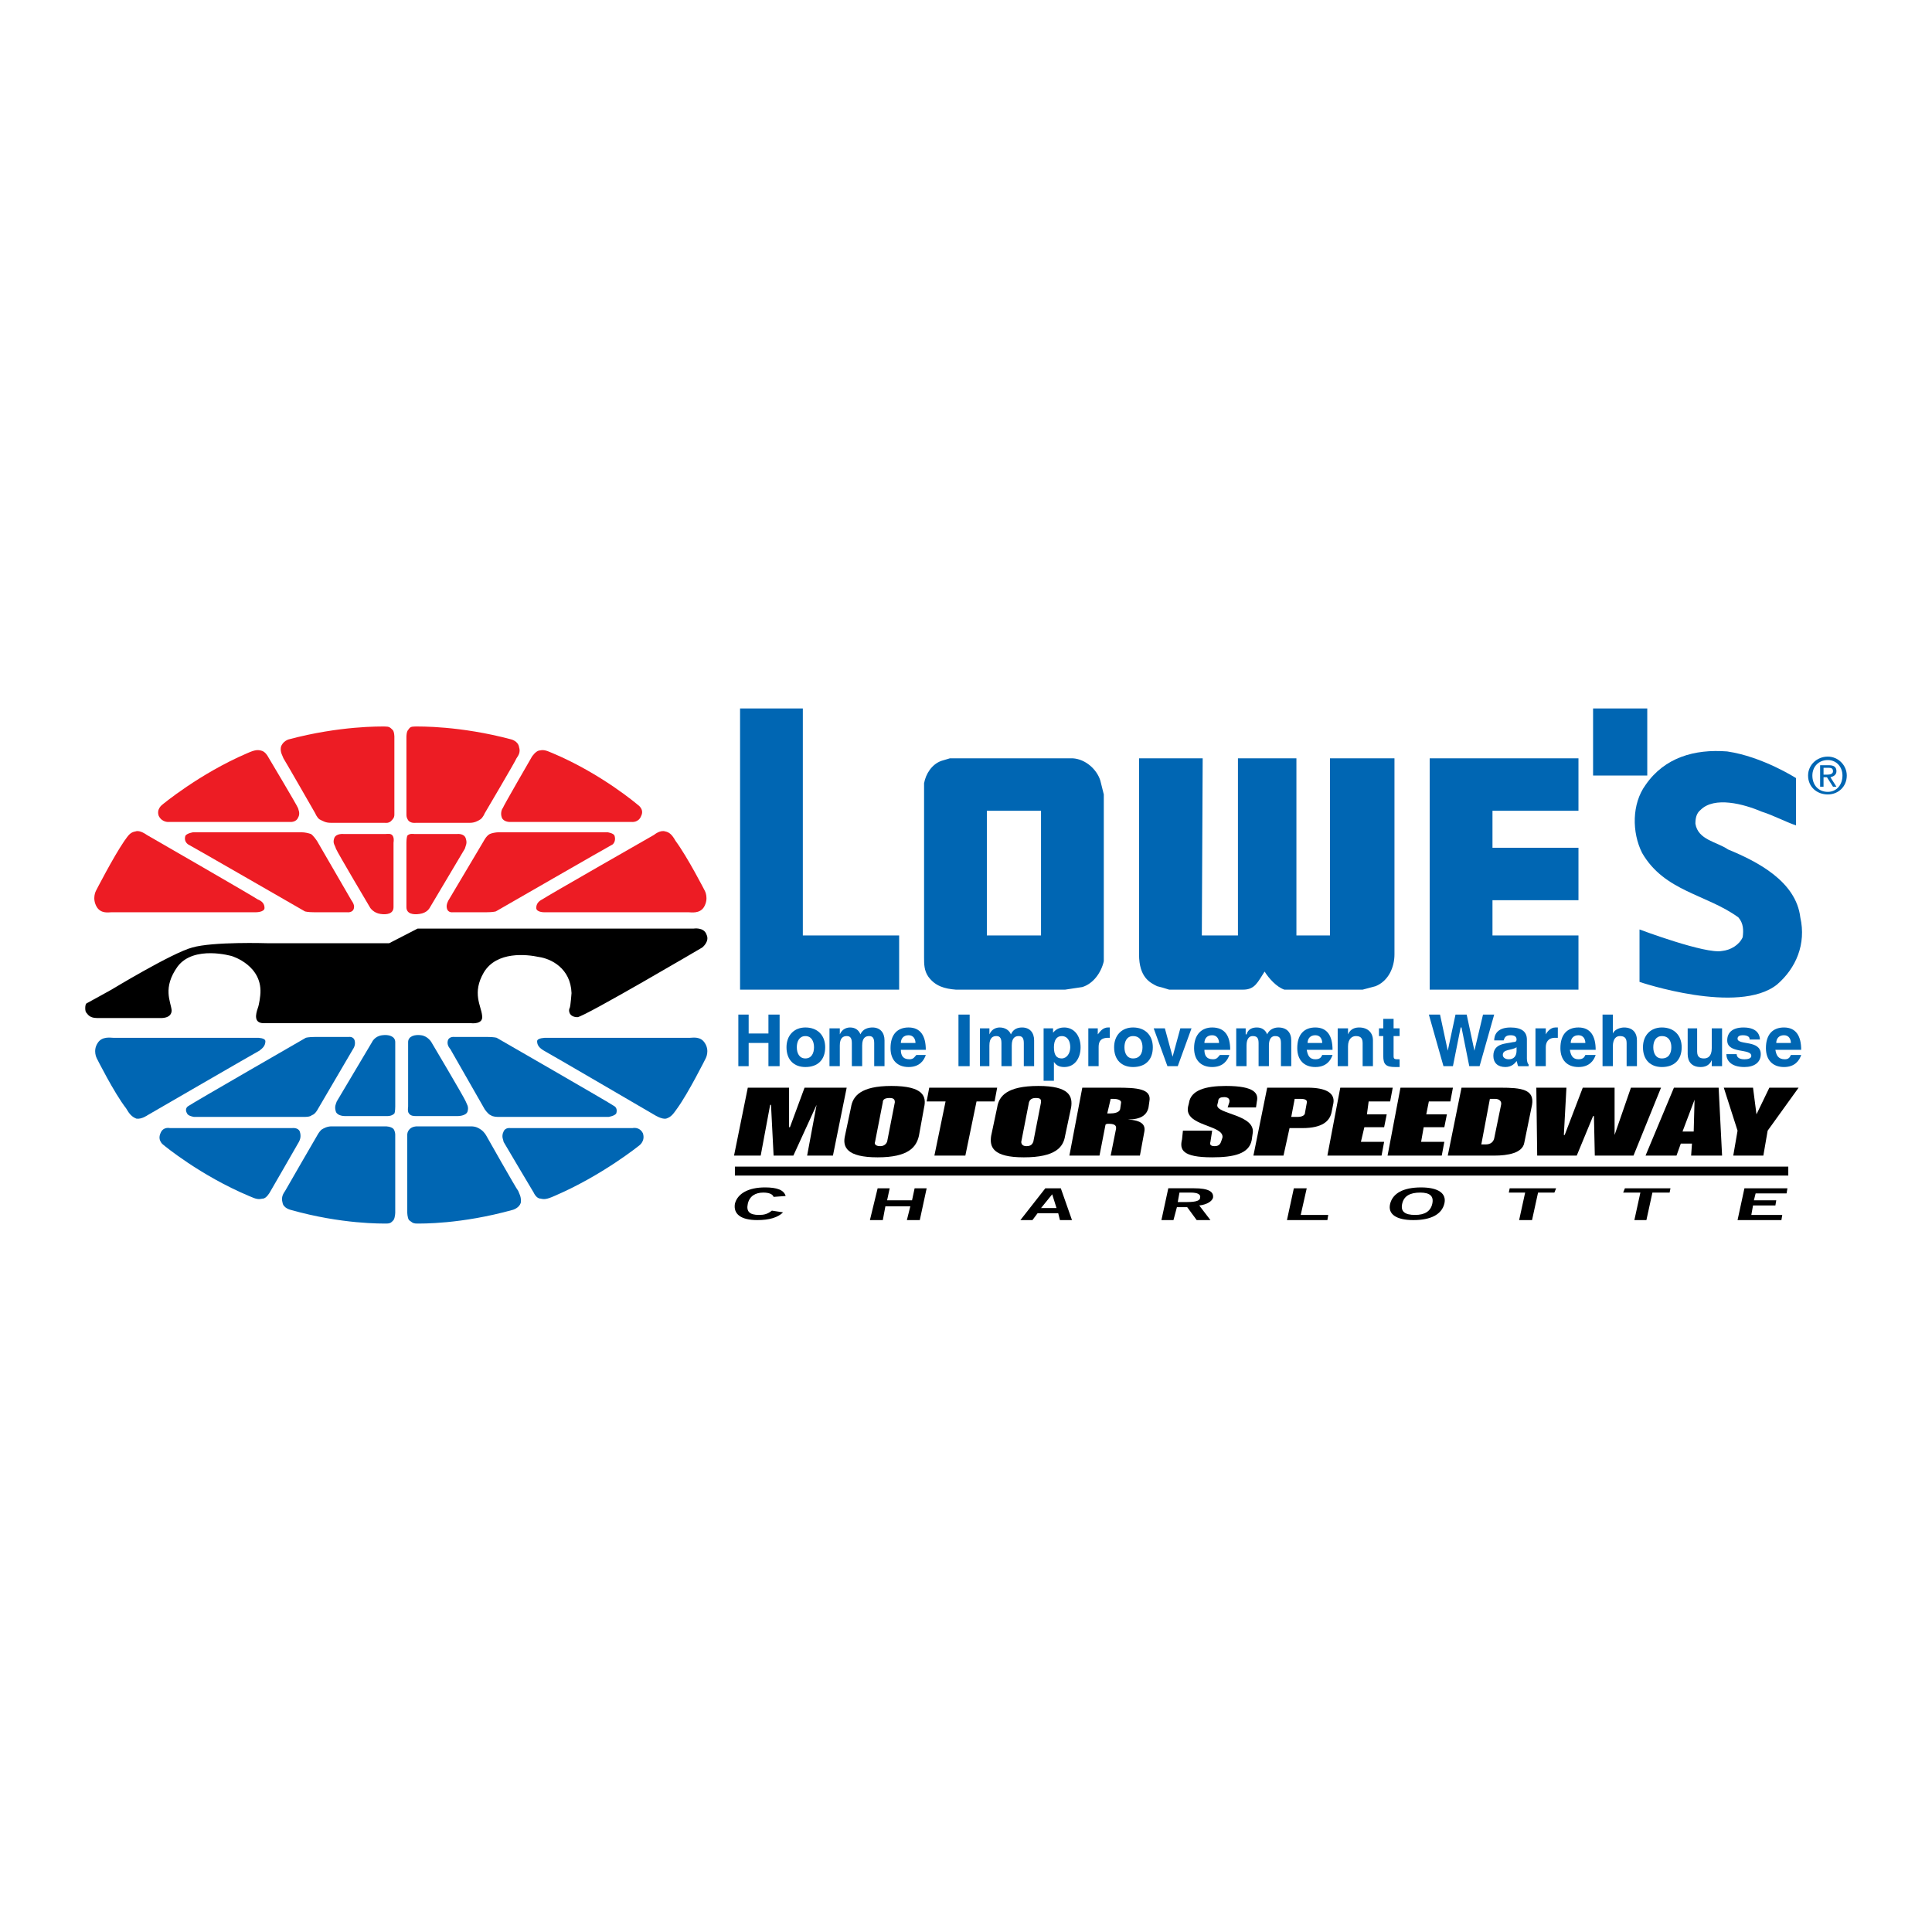 <?xml version="1.0" encoding="utf-8"?>
<!-- Generator: Adobe Illustrator 13.0.0, SVG Export Plug-In . SVG Version: 6.00 Build 14948)  -->
<!DOCTYPE svg PUBLIC "-//W3C//DTD SVG 1.0//EN" "http://www.w3.org/TR/2001/REC-SVG-20010904/DTD/svg10.dtd">
<svg version="1.0" id="Layer_1" xmlns="http://www.w3.org/2000/svg" xmlns:xlink="http://www.w3.org/1999/xlink" x="0px" y="0px"
	 width="192.756px" height="192.756px" viewBox="0 0 192.756 192.756" enable-background="new 0 0 192.756 192.756"
	 xml:space="preserve">
<g>
	<polygon fill-rule="evenodd" clip-rule="evenodd" fill="#FFFFFF" points="0,0 192.756,0 192.756,192.756 0,192.756 0,0 	"/>
	<polygon fill-rule="evenodd" clip-rule="evenodd" fill="#0066B3" points="73.664,101.225 74.694,101.225 74.694,103.112 
		76.667,103.112 76.667,101.225 77.782,101.225 77.782,106.373 76.667,106.373 76.667,104.056 74.694,104.056 74.694,106.373 
		73.664,106.373 73.664,101.225 	"/>
	<path fill-rule="evenodd" clip-rule="evenodd" fill="#0066B3" d="M78.469,104.485c0-1.201,0.772-1.974,1.887-1.974
		c1.201,0,1.973,0.772,1.973,1.974c0,1.286-0.772,1.973-1.973,1.973C79.241,106.458,78.469,105.771,78.469,104.485L78.469,104.485z
		 M80.356,105.601c0.601,0,0.858-0.515,0.858-1.115s-0.257-1.115-0.858-1.115s-0.858,0.515-0.858,1.115
		S79.755,105.601,80.356,105.601L80.356,105.601z"/>
	<path fill-rule="evenodd" clip-rule="evenodd" fill="#0066B3" d="M82.758,102.598h1.03v0.601c0.257-0.601,0.772-0.687,1.029-0.687
		c0.515,0,0.858,0.258,1.029,0.687c0.257-0.601,0.858-0.687,1.201-0.687c0.772,0,1.201,0.515,1.201,1.287v2.574H87.22v-2.317
		c0-0.601-0.258-0.686-0.515-0.686c-0.343,0-0.686,0.171-0.686,0.943v2.06h-1.03v-2.317c0-0.601-0.257-0.686-0.515-0.686
		c-0.343,0-0.686,0.171-0.686,0.943v2.06h-1.03V102.598L82.758,102.598z"/>
	<path fill-rule="evenodd" clip-rule="evenodd" fill="#0066B3" d="M92.367,105.257c-0.172,0.515-0.601,1.201-1.716,1.201
		s-1.802-0.687-1.802-1.887c0-1.373,0.687-2.06,1.802-2.06c1.201,0,1.716,0.858,1.716,2.23h-2.488c0,0.515,0.172,0.943,0.858,0.943
		c0.429,0,0.515-0.257,0.687-0.429H92.367L92.367,105.257z M91.338,104.056c0-0.343-0.172-0.771-0.687-0.771
		c-0.515,0-0.772,0.343-0.772,0.771H91.338L91.338,104.056z"/>
	<polygon fill-rule="evenodd" clip-rule="evenodd" fill="#0066B3" points="95.627,101.225 96.743,101.225 96.743,106.373 
		95.627,106.373 95.627,101.225 	"/>
	<path fill-rule="evenodd" clip-rule="evenodd" fill="#0066B3" d="M97.772,102.598h0.943v0.601c0.257-0.601,0.772-0.687,1.029-0.687
		c0.515,0,0.944,0.258,1.115,0.687c0.258-0.601,0.772-0.687,1.116-0.687c0.771,0,1.2,0.515,1.2,1.287v2.574h-1.029v-2.317
		c0-0.601-0.257-0.686-0.515-0.686c-0.344,0-0.687,0.171-0.687,0.943v2.06h-1.029v-2.317c0-0.601-0.258-0.686-0.515-0.686
		c-0.344,0-0.687,0.171-0.687,0.943v2.06h-0.943V102.598L97.772,102.598z"/>
	<path fill-rule="evenodd" clip-rule="evenodd" fill="#0066B3" d="M104.121,102.598h0.943v0.429
		c0.172-0.171,0.429-0.515,1.115-0.515c0.943,0,1.631,0.772,1.631,1.974c0,1.115-0.602,1.973-1.631,1.973
		c-0.601,0-0.857-0.257-1.029-0.515l0,0v1.888h-1.029V102.598L104.121,102.598z M105.923,105.601c0.515,0,0.857-0.515,0.857-1.115
		s-0.257-1.115-0.857-1.115c-0.515,0-0.772,0.429-0.772,1.115C105.15,105.257,105.408,105.601,105.923,105.601L105.923,105.601z"/>
	<path fill-rule="evenodd" clip-rule="evenodd" fill="#0066B3" d="M108.582,102.598h0.943v0.601c0.172-0.172,0.43-0.687,1.03-0.687
		c0.085,0,0.171,0,0.171,0v1.029c0,0-0.086,0-0.171,0c-0.858,0-0.944,0.515-0.944,0.944v1.888h-1.029V102.598L108.582,102.598z"/>
	<path fill-rule="evenodd" clip-rule="evenodd" fill="#0066B3" d="M111.156,104.485c0-1.201,0.771-1.974,1.887-1.974
		c1.201,0,1.974,0.772,1.974,1.974c0,1.286-0.772,1.973-1.974,1.973C111.928,106.458,111.156,105.771,111.156,104.485
		L111.156,104.485z M113.043,105.601c0.687,0,0.944-0.515,0.944-1.115s-0.258-1.115-0.944-1.115c-0.601,0-0.857,0.515-0.857,1.115
		S112.442,105.601,113.043,105.601L113.043,105.601z"/>
	<polygon fill-rule="evenodd" clip-rule="evenodd" fill="#0066B3" points="115.103,102.598 116.218,102.598 116.99,105.429 
		117.762,102.598 118.877,102.598 117.505,106.373 116.475,106.373 115.103,102.598 	"/>
	<path fill-rule="evenodd" clip-rule="evenodd" fill="#0066B3" d="M122.652,105.257c-0.172,0.515-0.601,1.201-1.716,1.201
		s-1.802-0.687-1.802-1.887c0-1.373,0.772-2.06,1.802-2.06c1.286,0,1.802,0.858,1.802,2.23h-2.574c0,0.515,0.172,0.943,0.858,0.943
		c0.429,0,0.515-0.257,0.687-0.429H122.652L122.652,105.257z M121.623,104.056c0-0.343-0.172-0.771-0.687-0.771
		s-0.772,0.343-0.772,0.771H121.623L121.623,104.056z"/>
	<path fill-rule="evenodd" clip-rule="evenodd" fill="#0066B3" d="M123.339,102.598h0.943v0.601h0.086
		c0.171-0.601,0.687-0.687,1.029-0.687c0.515,0,0.858,0.258,1.029,0.687c0.258-0.601,0.858-0.687,1.115-0.687
		c0.858,0,1.287,0.515,1.287,1.287v2.574H127.8v-2.317c0-0.601-0.258-0.686-0.601-0.686c-0.257,0-0.601,0.171-0.601,0.943v2.06
		h-1.029v-2.317c0-0.601-0.258-0.686-0.601-0.686c-0.258,0-0.601,0.171-0.601,0.943v2.06h-1.029V102.598L123.339,102.598z"/>
	<path fill-rule="evenodd" clip-rule="evenodd" fill="#0066B3" d="M132.947,105.257c-0.171,0.515-0.601,1.201-1.716,1.201
		s-1.802-0.687-1.802-1.887c0-1.373,0.687-2.06,1.802-2.06c1.201,0,1.716,0.858,1.716,2.23h-2.574
		c0.086,0.515,0.258,0.943,0.858,0.943c0.515,0,0.601-0.257,0.687-0.429H132.947L132.947,105.257z M131.918,104.056
		c0-0.343-0.172-0.771-0.687-0.771s-0.772,0.343-0.772,0.771H131.918L131.918,104.056z"/>
	<path fill-rule="evenodd" clip-rule="evenodd" fill="#0066B3" d="M133.462,102.598h1.03v0.601c0.257-0.601,0.771-0.687,1.115-0.687
		c0.857,0,1.372,0.515,1.372,1.287v2.574h-1.029v-2.317c0-0.601-0.343-0.686-0.687-0.686c-0.343,0-0.771,0.257-0.771,1.029v1.974
		h-1.03V102.598L133.462,102.598z"/>
	<path fill-rule="evenodd" clip-rule="evenodd" fill="#0066B3" d="M139.64,106.458c-0.086,0-0.344,0-0.43,0
		c-0.943,0-1.201-0.257-1.201-1.115v-1.973h-0.429v-0.772h0.429v-0.944h1.03v0.944h0.601v0.772h-0.601v1.973
		c0,0.343,0.086,0.343,0.601,0.343V106.458L139.64,106.458z"/>
	<polygon fill-rule="evenodd" clip-rule="evenodd" fill="#0066B3" points="142.557,101.225 143.672,101.225 144.444,104.828 
		145.216,101.225 146.331,101.225 147.104,104.828 147.961,101.225 149.076,101.225 147.618,106.373 146.589,106.373 
		145.816,102.512 145.73,102.512 144.959,106.373 144.015,106.373 142.557,101.225 	"/>
	<path fill-rule="evenodd" clip-rule="evenodd" fill="#0066B3" d="M151.479,106.373c-0.086-0.086-0.086-0.344-0.172-0.516
		c-0.171,0.258-0.515,0.601-1.114,0.601c-0.772,0-1.201-0.429-1.201-1.115c0-1.287,1.286-1.201,1.973-1.373
		c0.258,0,0.343-0.085,0.343-0.257c0-0.258-0.171-0.429-0.6-0.429c-0.515,0-0.601,0.257-0.687,0.515h-0.944
		c0-0.515,0.258-1.287,1.631-1.287c1.115,0,1.63,0.429,1.63,1.201v1.888c0,0.343,0.086,0.515,0.172,0.601v0.172H151.479
		L151.479,106.373z M151.307,104.485c-0.515,0.343-1.372,0.171-1.372,0.771c0,0.258,0.258,0.429,0.601,0.429
		c0.515,0,0.771-0.343,0.771-0.857V104.485L151.307,104.485z"/>
	<path fill-rule="evenodd" clip-rule="evenodd" fill="#0066B3" d="M153.194,102.598h1.03v0.601c0.085-0.172,0.429-0.687,0.943-0.687
		c0.086,0,0.172,0,0.258,0v1.029c-0.086,0-0.172,0-0.258,0c-0.772,0-0.943,0.515-0.943,0.944v1.888h-1.03V102.598L153.194,102.598z"
		/>
	<path fill-rule="evenodd" clip-rule="evenodd" fill="#0066B3" d="M159.2,105.257c-0.172,0.515-0.601,1.201-1.716,1.201
		s-1.802-0.687-1.802-1.887c0-1.373,0.687-2.06,1.802-2.06c1.201,0,1.716,0.858,1.716,2.23h-2.574
		c0.086,0.515,0.258,0.943,0.858,0.943c0.515,0,0.601-0.257,0.687-0.429H159.2L159.2,105.257z M158.171,104.056
		c0-0.343-0.172-0.771-0.687-0.771s-0.772,0.343-0.772,0.771H158.171L158.171,104.056z"/>
	<path fill-rule="evenodd" clip-rule="evenodd" fill="#0066B3" d="M159.887,101.225h1.029v1.888
		c0.172-0.429,0.772-0.601,1.115-0.601c0.858,0,1.287,0.515,1.287,1.287v2.574h-1.029v-2.317c0-0.601-0.344-0.686-0.687-0.686
		s-0.687,0.257-0.687,1.029v1.974h-1.029V101.225L159.887,101.225z"/>
	<path fill-rule="evenodd" clip-rule="evenodd" fill="#0066B3" d="M163.919,104.485c0-1.201,0.772-1.974,1.888-1.974
		c1.201,0,1.973,0.772,1.973,1.974c0,1.286-0.771,1.973-1.973,1.973C164.691,106.458,163.919,105.771,163.919,104.485
		L163.919,104.485z M165.807,105.601c0.686,0,0.943-0.515,0.943-1.115s-0.258-1.115-0.943-1.115c-0.601,0-0.858,0.515-0.858,1.115
		S165.206,105.601,165.807,105.601L165.807,105.601z"/>
	<path fill-rule="evenodd" clip-rule="evenodd" fill="#0066B3" d="M170.782,105.771L170.782,105.771
		c-0.257,0.602-0.772,0.687-1.115,0.687c-0.858,0-1.287-0.515-1.287-1.286v-2.574h0.944v2.316c0,0.601,0.343,0.687,0.686,0.687
		c0.344,0,0.772-0.172,0.772-1.029v-1.974h1.029v3.775h-1.029V105.771L170.782,105.771z"/>
	<path fill-rule="evenodd" clip-rule="evenodd" fill="#0066B3" d="M174.558,103.713c0-0.086,0-0.172-0.086-0.258
		c-0.086-0.085-0.258-0.171-0.601-0.171c-0.258,0-0.515,0.086-0.515,0.343c0,0.687,2.316,0.086,2.316,1.545
		c0,0.857-0.687,1.286-1.631,1.286c-1.372,0-1.801-0.687-1.801-1.286h1.029c0,0.171,0.086,0.514,0.771,0.514
		c0.344,0,0.687-0.085,0.687-0.343c0-0.771-2.402-0.171-2.402-1.544c0-0.772,0.516-1.287,1.631-1.287c1.458,0,1.63,0.858,1.63,1.201
		H174.558L174.558,103.713z"/>
	<path fill-rule="evenodd" clip-rule="evenodd" fill="#0066B3" d="M179.705,105.257c-0.172,0.515-0.601,1.201-1.716,1.201
		s-1.802-0.687-1.802-1.887c0-1.373,0.687-2.06,1.802-2.06c1.201,0,1.716,0.858,1.716,2.23h-2.574
		c0.086,0.515,0.258,0.943,0.943,0.943c0.43,0,0.516-0.257,0.602-0.429H179.705L179.705,105.257z M178.676,104.056
		c0-0.343-0.172-0.771-0.687-0.771s-0.772,0.343-0.772,0.771H178.676L178.676,104.056z"/>
	<path fill-rule="evenodd" clip-rule="evenodd" fill="#0066B3" d="M107.038,75.658c1.286,0.086,2.402,1.116,2.745,2.23l0.343,1.373
		v16.644c-0.257,1.116-1.029,2.231-2.145,2.574l-1.716,0.258H95.37c-1.116-0.086-2.059-0.344-2.746-1.287
		c-0.429-0.601-0.429-1.287-0.429-1.888V78.146c0.172-0.944,0.772-1.888,1.716-2.231l0.858-0.257H107.038L107.038,75.658z
		 M103.863,80.892h-5.404c0,0,0,8.579,0,12.44c1.716,0,3.688,0,5.404,0V80.892L103.863,80.892z"/>
	<path fill-rule="evenodd" clip-rule="evenodd" fill="#0066B3" d="M80.099,70.683c0,0.343,0,22.306,0,22.649h9.609v5.405H73.836
		V70.683H80.099L80.099,70.683z"/>
	<polygon fill-rule="evenodd" clip-rule="evenodd" fill="#0066B3" points="164.348,70.683 164.348,77.375 158.942,77.375 
		158.942,70.683 164.348,70.683 	"/>
	<path fill-rule="evenodd" clip-rule="evenodd" fill="#0066B3" d="M179.19,77.631v4.719c-1.03-0.344-2.316-1.03-3.432-1.373
		c-1.802-0.772-4.719-1.544-6.092-0.171c-0.429,0.343-0.515,0.858-0.515,1.373c0.258,1.63,2.145,1.802,3.26,2.574
		c2.917,1.201,6.778,3.174,7.207,6.778c0.601,2.66-0.429,5.062-2.316,6.691c-3.86,3.089-13.727-0.257-13.727-0.257v-5.233
		c0,0,6.605,2.488,8.235,2.145c0.858-0.085,1.716-0.6,2.06-1.373c0.086-0.687,0.086-1.373-0.429-1.973
		c-3.175-2.316-7.379-2.574-9.609-6.435c-1.029-2.059-1.029-4.89,0.343-6.778c1.888-2.745,4.891-3.603,8.15-3.346
		C175.844,75.487,179.19,77.631,179.19,77.631L179.19,77.631z"/>
	<path fill-rule="evenodd" clip-rule="evenodd" fill="#0066B3" d="M129.344,93.332h3.347V75.658h6.435v19.561
		c0,1.287-0.601,2.66-1.888,3.174l-1.287,0.344h-7.808c-0.771-0.258-1.544-1.116-1.973-1.802c-0.687,1.03-0.943,1.802-2.146,1.802
		c-1.286,0-4.89,0-7.378,0c-0.515-0.172-0.857-0.258-1.201-0.344c-0.687-0.343-1.802-0.857-1.802-3.174V75.658h6.349l-0.085,17.674
		h3.603V75.658c1.974,0,3.861,0,5.834,0V93.332L129.344,93.332z"/>
	<path fill-rule="evenodd" clip-rule="evenodd" fill="#0066B3" d="M157.484,80.892h-8.579v3.689h8.579v5.233h-8.579
		c0,1.115,0,3.518,0,3.518h8.579v5.405h-14.842V75.658h14.842V80.892L157.484,80.892z"/>
	<path fill-rule="evenodd" clip-rule="evenodd" fill="#0066B3" d="M180.392,77.375c0-1.03,0.857-1.888,1.973-1.888
		c1.029,0,1.888,0.858,1.888,1.888c0,1.115-0.858,1.887-1.888,1.887C181.249,79.262,180.392,78.49,180.392,77.375L180.392,77.375z
		 M182.364,79.004c0.858,0,1.459-0.687,1.459-1.63c0-0.858-0.601-1.544-1.459-1.544c-0.943,0-1.544,0.687-1.544,1.544
		C180.82,78.318,181.421,79.004,182.364,79.004L182.364,79.004z M181.936,78.49h-0.343v-2.145h0.857
		c0.515,0,0.772,0.172,0.772,0.601c0,0.343-0.258,0.515-0.601,0.601l0.601,0.944h-0.344l-0.601-0.944h-0.343V78.49L181.936,78.49z
		 M182.278,77.289c0.344,0,0.601-0.086,0.601-0.343c0-0.343-0.257-0.343-0.515-0.343h-0.429v0.686H182.278L182.278,77.289z"/>
	<polygon points="73.321,116.393 178.418,116.393 178.418,117.286 73.321,117.286 73.321,116.393 	"/>
	<path fill-rule="evenodd" clip-rule="evenodd" d="M77.182,119.413c-0.086-0.258-0.429-0.429-1.029-0.429
		c-0.772,0-1.373,0.343-1.544,1.115c-0.171,0.771,0.171,1.115,1.115,1.115c0.515,0,0.858-0.086,1.287-0.429l1.116,0.171
		c-0.515,0.515-1.373,0.772-2.574,0.772c-1.63,0-2.402-0.601-2.231-1.63c0.257-1.03,1.373-1.63,3.003-1.63
		c1.201,0,1.888,0.257,2.059,0.857L77.182,119.413L77.182,119.413z"/>
	<polygon fill-rule="evenodd" clip-rule="evenodd" points="86.791,121.729 87.562,118.556 88.764,118.556 88.506,119.756 
		90.994,119.756 91.252,118.556 92.453,118.556 91.767,121.729 90.479,121.729 90.823,120.356 88.335,120.356 88.078,121.729 
		86.791,121.729 	"/>
	<path fill-rule="evenodd" clip-rule="evenodd" d="M104.292,118.556h1.545l1.115,3.174h-1.201l-0.172-0.687h-2.059l-0.515,0.687
		h-1.201L104.292,118.556L104.292,118.556z M103.863,120.528h1.545l-0.43-1.373L103.863,120.528L103.863,120.528z"/>
	<path fill-rule="evenodd" clip-rule="evenodd" d="M115.875,121.729l0.686-3.174h2.574c1.458,0,1.974,0.343,1.888,0.943
		c-0.086,0.343-0.601,0.687-1.373,0.772l1.115,1.458h-1.372l-0.944-1.287h-1.029l-0.343,1.287H115.875L115.875,121.729z
		 M117.505,119.928h0.943c0.944,0,1.287-0.172,1.287-0.429c0.086-0.344-0.258-0.515-0.944-0.515h-1.115L117.505,119.928
		L117.505,119.928z"/>
	<polygon fill-rule="evenodd" clip-rule="evenodd" points="128.4,121.729 129.087,118.556 130.373,118.556 129.773,121.215 
		132.519,121.215 132.433,121.729 128.4,121.729 	"/>
	<path fill-rule="evenodd" clip-rule="evenodd" d="M141.012,121.729c-1.716,0-2.573-0.601-2.316-1.63
		c0.258-1.03,1.287-1.63,3.089-1.63c1.716,0,2.574,0.6,2.316,1.63C143.844,121.129,142.813,121.729,141.012,121.729L141.012,121.729
		z M141.698,118.984c-1.029,0-1.63,0.343-1.802,1.115c-0.172,0.771,0.258,1.115,1.287,1.115c0.943,0,1.544-0.344,1.716-1.115
		C143.071,119.327,142.643,118.984,141.698,118.984L141.698,118.984z"/>
	<polygon fill-rule="evenodd" clip-rule="evenodd" points="155.254,118.556 155.082,118.984 153.452,118.984 152.852,121.729 
		151.564,121.729 152.165,118.984 150.535,118.984 150.621,118.556 155.254,118.556 	"/>
	<polygon fill-rule="evenodd" clip-rule="evenodd" points="166.664,118.556 166.578,118.984 164.862,118.984 164.262,121.729 
		163.061,121.729 163.661,118.984 161.945,118.984 162.117,118.556 166.664,118.556 	"/>
	<polygon fill-rule="evenodd" clip-rule="evenodd" points="173.356,121.729 174.042,118.556 178.332,118.556 178.246,119.069 
		175.158,119.069 174.986,119.756 177.217,119.756 177.131,120.271 174.9,120.271 174.729,121.215 177.817,121.215 177.731,121.729 
		173.356,121.729 	"/>
	<path fill-rule="evenodd" clip-rule="evenodd" d="M11.121,98.737c0,0-2.316,1.286-2.488,1.372c-0.172,0.086-0.172,0.858,0,0.944
		c0.086,0.085,0.257,0.515,1.029,0.515s6.349,0,6.349,0s1.115,0.085,1.115-0.772c-0.085-0.858-0.943-2.23,0.601-4.375
		c1.63-2.145,5.405-1.03,5.405-1.03s3.174,0.944,2.831,3.947c0,0-0.086,0.857-0.257,1.286c-0.172,0.515-0.429,1.459,0.601,1.459
		c0.943,0,20.676,0,20.676,0s1.287,0.171,1.115-0.772c-0.086-0.943-1.029-2.23,0.171-4.289c1.287-2.146,4.29-1.802,5.491-1.545
		c1.202,0.172,3.175,1.115,3.261,3.604c0,0-0.086,1.201-0.172,1.459c-0.172,0.257-0.086,0.943,0.772,0.943
		c0.772-0.086,12.44-6.949,12.44-6.949s0.772-0.601,0.429-1.287c-0.257-0.772-1.287-0.601-1.287-0.601h-27.54l-2.831,1.458H26.649
		c0,0-5.405-0.171-7.464,0.429C17.212,95.048,11.121,98.737,11.121,98.737L11.121,98.737z"/>
	<path fill-rule="evenodd" clip-rule="evenodd" fill="#ED1C24" d="M9.576,88.871c0,0-0.429,0.772,0.086,1.63
		c0.429,0.686,1.201,0.515,1.458,0.515c0.515,0,14.413,0,14.413,0s0.858,0,0.858-0.429c0-0.429-0.257-0.686-0.687-0.858
		c-0.343-0.257-11.067-6.435-11.067-6.435s-0.687-0.515-1.115-0.343c-0.515,0.086-0.687,0.343-1.115,0.944
		C11.292,85.524,9.576,88.871,9.576,88.871L9.576,88.871z"/>
	<path fill-rule="evenodd" clip-rule="evenodd" fill="#ED1C24" d="M19.271,83.037c0,0-0.601,0.086-0.772,0.343
		c-0.086,0.257-0.086,0.601,0.257,0.858C19.1,84.41,30.424,90.93,30.424,90.93s0.257,0.086,0.943,0.086c0.687,0,3.26,0,3.26,0
		s0.601,0.085,0.687-0.429c0.086-0.343-0.258-0.772-0.258-0.772l-3.431-5.92c0,0-0.343-0.515-0.601-0.687
		c-0.257-0.085-0.6-0.171-0.943-0.171C29.824,83.037,19.271,83.037,19.271,83.037L19.271,83.037z"/>
	<path fill-rule="evenodd" clip-rule="evenodd" fill="#ED1C24" d="M16.183,80.292c0,0-0.601,0.429-0.343,1.115
		c0.343,0.686,1.029,0.6,1.029,0.6h12.183c0,0,0.515,0,0.687-0.429c0.257-0.429,0-0.858,0-0.943
		c-0.085-0.258-3.003-5.148-3.003-5.148s-0.257-0.515-0.686-0.601c-0.343-0.085-0.601-0.085-1.373,0.257
		C19.872,77.203,16.183,80.292,16.183,80.292L16.183,80.292z"/>
	<path fill-rule="evenodd" clip-rule="evenodd" fill="#ED1C24" d="M39.347,73.514c0,0,0-0.515-0.171-0.687
		c-0.258-0.257-0.343-0.343-0.772-0.343c-0.429,0-4.461-0.085-9.609,1.287c0,0-0.6,0.171-0.772,0.772
		c-0.086,0.515,0.172,0.858,0.257,1.115c0.172,0.257,3.174,5.491,3.174,5.491s0.172,0.429,0.429,0.6
		c0.343,0.172,0.601,0.343,1.115,0.343h5.405c0,0,0.429,0.086,0.687-0.257c0.257-0.257,0.257-0.429,0.257-0.601
		C39.347,80.978,39.347,73.514,39.347,73.514L39.347,73.514z"/>
	<path fill-rule="evenodd" clip-rule="evenodd" fill="#ED1C24" d="M34.285,83.208c0,0-0.772-0.085-0.943,0.429
		c-0.172,0.515,0.085,0.687,0.171,1.03c0.172,0.429,3.432,5.919,3.432,5.919s0.343,0.515,1.03,0.601
		c0.601,0.086,1.287,0,1.287-0.686c0-0.429,0-6.435,0-6.435s0.086-0.429-0.085-0.687c-0.172-0.257-0.515-0.172-0.687-0.172
		S34.285,83.208,34.285,83.208L34.285,83.208z"/>
	<path fill-rule="evenodd" clip-rule="evenodd" fill="#ED1C24" d="M70.318,88.871c0,0,0.429,0.772-0.086,1.63
		c-0.429,0.686-1.287,0.515-1.544,0.515c-0.429,0-14.414,0-14.414,0s-0.772,0-0.772-0.429c0-0.429,0.257-0.686,0.601-0.858
		c0.343-0.257,11.153-6.435,11.153-6.435s0.601-0.515,1.115-0.343c0.429,0.086,0.687,0.343,1.029,0.944
		C68.603,85.524,70.318,88.871,70.318,88.871L70.318,88.871z"/>
	<path fill-rule="evenodd" clip-rule="evenodd" fill="#ED1C24" d="M60.624,83.037c0,0,0.601,0.086,0.687,0.343
		c0.085,0.257,0.085,0.601-0.172,0.858C60.795,84.41,49.47,90.93,49.47,90.93s-0.257,0.086-0.944,0.086c-0.686,0-3.346,0-3.346,0
		s-0.515,0.085-0.601-0.429c-0.086-0.343,0.171-0.772,0.171-0.772l3.518-5.92c0,0,0.257-0.515,0.601-0.687
		c0.172-0.085,0.601-0.171,0.858-0.171C50.071,83.037,60.624,83.037,60.624,83.037L60.624,83.037z"/>
	<path fill-rule="evenodd" clip-rule="evenodd" fill="#ED1C24" d="M63.626,80.292c0,0,0.687,0.429,0.343,1.115
		c-0.257,0.686-0.943,0.6-0.943,0.6H50.843c0,0-0.601,0-0.772-0.429s0-0.858,0.086-0.943c0.085-0.258,2.917-5.148,2.917-5.148
		s0.343-0.515,0.686-0.601c0.429-0.085,0.601-0.085,1.373,0.257C60.023,77.203,63.626,80.292,63.626,80.292L63.626,80.292z"/>
	<path fill-rule="evenodd" clip-rule="evenodd" fill="#ED1C24" d="M40.548,73.514c0,0,0-0.515,0.171-0.687
		c0.172-0.257,0.257-0.343,0.687-0.343s4.461-0.085,9.609,1.287c0,0,0.687,0.171,0.772,0.772c0.172,0.515-0.085,0.858-0.257,1.115
		c-0.085,0.257-3.174,5.491-3.174,5.491s-0.172,0.429-0.429,0.6c-0.257,0.172-0.6,0.343-1.029,0.343h-5.405
		c0,0-0.515,0.086-0.772-0.257c-0.171-0.257-0.171-0.429-0.171-0.601C40.548,80.978,40.548,73.514,40.548,73.514L40.548,73.514z"/>
	<path fill-rule="evenodd" clip-rule="evenodd" fill="#ED1C24" d="M45.61,83.208c0,0,0.686-0.085,0.857,0.429
		c0.172,0.515,0,0.687-0.085,1.03c-0.257,0.429-3.518,5.919-3.518,5.919s-0.257,0.515-1.029,0.601c-0.601,0.086-1.287,0-1.287-0.686
		c0-0.429,0-6.435,0-6.435s0-0.429,0.085-0.687c0.258-0.257,0.601-0.172,0.687-0.172C41.578,83.208,45.61,83.208,45.61,83.208
		L45.61,83.208z"/>
	<path fill-rule="evenodd" clip-rule="evenodd" fill="#0066B3" d="M9.662,105.601c0,0-0.429-0.772,0.086-1.545
		c0.429-0.686,1.287-0.515,1.544-0.515c0.429,0,14.414,0,14.414,0s0.772,0,0.772,0.344c0,0.429-0.257,0.687-0.601,0.943
		c-0.343,0.172-11.153,6.435-11.153,6.435s-0.601,0.429-1.116,0.343c-0.429-0.171-0.686-0.429-1.029-1.029
		C11.378,109.032,9.662,105.601,9.662,105.601L9.662,105.601z"/>
	<path fill-rule="evenodd" clip-rule="evenodd" fill="#0066B3" d="M19.357,111.435c0,0-0.601-0.086-0.687-0.344
		c-0.171-0.257-0.171-0.601,0.172-0.771c0.343-0.258,11.667-6.778,11.667-6.778s0.257-0.086,0.944-0.086s3.346,0,3.346,0
		s0.515-0.085,0.601,0.43c0.085,0.429-0.172,0.771-0.172,0.771l-3.518,6.006c0,0-0.257,0.515-0.601,0.601
		c-0.171,0.172-0.601,0.172-0.858,0.172C29.91,111.435,19.357,111.435,19.357,111.435L19.357,111.435z"/>
	<path fill-rule="evenodd" clip-rule="evenodd" fill="#0066B3" d="M16.354,114.266c0,0-0.687-0.429-0.343-1.201
		c0.258-0.687,0.944-0.515,0.944-0.515h12.183c0,0,0.601-0.086,0.772,0.343c0.171,0.515,0,0.858-0.086,1.029
		c-0.086,0.172-2.917,5.062-2.917,5.062s-0.343,0.601-0.687,0.601c-0.429,0.086-0.601,0.086-1.373-0.258
		C19.958,117.269,16.354,114.266,16.354,114.266L16.354,114.266z"/>
	<path fill-rule="evenodd" clip-rule="evenodd" fill="#0066B3" d="M39.433,120.957c0,0,0,0.515-0.172,0.772
		c-0.171,0.172-0.257,0.344-0.686,0.344c-0.429,0-4.461,0.085-9.609-1.373c0,0-0.687-0.172-0.772-0.687
		c-0.172-0.601,0.085-0.944,0.257-1.201c0.085-0.172,3.174-5.491,3.174-5.491s0.171-0.343,0.429-0.6
		c0.257-0.172,0.601-0.344,1.029-0.344h5.405c0,0,0.515,0,0.772,0.258c0.172,0.257,0.172,0.515,0.172,0.601
		C39.433,113.493,39.433,120.957,39.433,120.957L39.433,120.957z"/>
	<path fill-rule="evenodd" clip-rule="evenodd" fill="#0066B3" d="M34.371,111.349c0,0-0.686,0-0.858-0.429
		c-0.171-0.515,0-0.772,0.086-1.03c0.257-0.429,3.518-5.92,3.518-5.92s0.257-0.6,1.029-0.686c0.601-0.086,1.287,0.086,1.287,0.686
		c0,0.43,0,6.436,0,6.436s0,0.515-0.086,0.686c-0.257,0.258-0.601,0.258-0.687,0.258C38.403,111.349,34.371,111.349,34.371,111.349
		L34.371,111.349z"/>
	<path fill-rule="evenodd" clip-rule="evenodd" fill="#0066B3" d="M70.404,105.601c0,0,0.429-0.772-0.086-1.545
		c-0.429-0.686-1.201-0.515-1.458-0.515c-0.515,0-14.414,0-14.414,0s-0.858,0-0.858,0.344c0,0.429,0.257,0.687,0.686,0.943
		c0.344,0.172,11.068,6.435,11.068,6.435s0.686,0.429,1.115,0.343c0.515-0.171,0.686-0.429,1.115-1.029
		C68.688,109.032,70.404,105.601,70.404,105.601L70.404,105.601z"/>
	<path fill-rule="evenodd" clip-rule="evenodd" fill="#0066B3" d="M60.709,111.435c0,0,0.601-0.086,0.772-0.344
		c0.086-0.257,0.086-0.601-0.257-0.771c-0.343-0.258-11.668-6.778-11.668-6.778s-0.257-0.086-0.944-0.086s-3.26,0-3.26,0
		s-0.601-0.085-0.687,0.43c-0.086,0.429,0.257,0.771,0.257,0.771l3.432,6.006c0,0,0.343,0.515,0.601,0.601
		c0.257,0.172,0.601,0.172,0.944,0.172C50.157,111.435,60.709,111.435,60.709,111.435L60.709,111.435z"/>
	<path fill-rule="evenodd" clip-rule="evenodd" fill="#0066B3" d="M63.798,114.266c0,0,0.601-0.429,0.343-1.201
		c-0.343-0.687-1.03-0.515-1.03-0.515H50.929c0,0-0.515-0.086-0.687,0.343c-0.257,0.515,0,0.858,0,1.029
		c0.086,0.172,3.003,5.062,3.003,5.062s0.257,0.601,0.687,0.601c0.343,0.086,0.601,0.086,1.373-0.258
		C60.108,117.269,63.798,114.266,63.798,114.266L63.798,114.266z"/>
	<path fill-rule="evenodd" clip-rule="evenodd" fill="#0066B3" d="M40.633,120.957c0,0,0,0.515,0.172,0.772
		c0.257,0.172,0.343,0.344,0.772,0.344c0.429,0,4.375,0.085,9.609-1.373c0,0,0.6-0.172,0.772-0.687
		c0.085-0.601-0.172-0.944-0.257-1.201c-0.172-0.172-3.175-5.491-3.175-5.491s-0.171-0.343-0.515-0.6
		c-0.257-0.172-0.515-0.344-1.029-0.344h-5.405c0,0-0.429,0-0.687,0.258c-0.258,0.257-0.258,0.515-0.258,0.601
		C40.633,113.493,40.633,120.957,40.633,120.957L40.633,120.957z"/>
	<path fill-rule="evenodd" clip-rule="evenodd" fill="#0066B3" d="M45.695,111.349c0,0,0.772,0,0.944-0.429
		c0.171-0.515-0.086-0.772-0.172-1.03c-0.171-0.429-3.432-5.92-3.432-5.92s-0.343-0.6-1.029-0.686
		c-0.601-0.086-1.287,0.086-1.287,0.686c0,0.43,0,6.436,0,6.436s-0.086,0.515,0.086,0.686c0.171,0.258,0.515,0.258,0.687,0.258
		C41.663,111.349,45.695,111.349,45.695,111.349L45.695,111.349z"/>
	<polygon fill-rule="evenodd" clip-rule="evenodd" points="74.608,108.518 78.726,108.518 78.726,112.464 78.812,112.464 
		80.27,108.518 84.474,108.518 83.102,115.295 80.527,115.295 81.471,110.233 79.155,115.295 77.182,115.295 76.924,110.233 
		76.838,110.233 75.895,115.295 73.235,115.295 74.608,108.518 	"/>
	<path fill-rule="evenodd" clip-rule="evenodd" d="M84.903,110.49c0.172-1.115,0.944-2.145,4.033-2.145
		c3.174,0,3.517,1.029,3.26,2.145l-0.515,2.831c-0.257,1.116-1.029,2.146-4.118,2.146c-3.088,0-3.517-1.029-3.26-2.146
		L84.903,110.49L84.903,110.49z M87.305,113.922c-0.085,0.172,0,0.43,0.515,0.43c0.429,0,0.6-0.258,0.686-0.43l0.772-3.946
		c0-0.257-0.085-0.429-0.515-0.429c-0.515,0-0.686,0.172-0.686,0.429L87.305,113.922L87.305,113.922z"/>
	<polygon fill-rule="evenodd" clip-rule="evenodd" points="94.34,109.89 92.453,109.89 92.71,108.518 99.488,108.518 99.23,109.89 
		97.429,109.89 96.313,115.295 93.225,115.295 94.34,109.89 	"/>
	<path fill-rule="evenodd" clip-rule="evenodd" d="M99.488,110.49c0.171-1.115,0.943-2.145,4.118-2.145
		c3.088,0,3.432,1.029,3.26,2.145l-0.601,2.831c-0.172,1.116-0.943,2.146-4.118,2.146c-3.089,0-3.432-1.029-3.26-2.146
		L99.488,110.49L99.488,110.49z M101.891,113.922c0,0.172,0.086,0.43,0.515,0.43c0.515,0,0.601-0.258,0.686-0.43l0.772-3.946
		c0-0.257,0-0.429-0.515-0.429c-0.429,0-0.601,0.172-0.687,0.429L101.891,113.922L101.891,113.922z"/>
	<path fill-rule="evenodd" clip-rule="evenodd" d="M107.981,108.518h3.432c1.974,0,3.518,0.086,3.26,1.372l-0.085,0.601
		c-0.172,0.772-0.772,1.201-2.06,1.201l0,0c1.373,0.086,1.802,0.516,1.63,1.287l-0.429,2.316h-2.917l0.515-2.573
		c0.086-0.344,0-0.601-0.687-0.601c-0.171,0-0.257,0-0.343,0.086l-0.601,3.088h-3.003L107.981,108.518L107.981,108.518z
		 M110.47,111.091h0.257c0.43,0,0.944-0.086,1.03-0.429l0.086-0.601c0.085-0.343-0.43-0.429-0.772-0.429h-0.258L110.47,111.091
		L110.47,111.091z"/>
	<path fill-rule="evenodd" clip-rule="evenodd" d="M118.02,112.807h2.917l-0.172,1.115c-0.086,0.258,0,0.43,0.429,0.43
		c0.516,0,0.601-0.344,0.687-0.601l0.086-0.258c0.172-1.286-3.86-1.115-3.432-3.088l0.086-0.344c0.171-1.287,1.63-1.716,3.688-1.716
		c2.918,0,3.261,0.772,3.089,1.544l-0.086,0.601h-2.831l0.172-0.515c0.086-0.429-0.258-0.515-0.515-0.515
		c-0.344,0-0.601,0.086-0.601,0.429l-0.086,0.344c-0.172,0.943,3.946,0.943,3.518,2.917l-0.086,0.601
		c-0.258,1.372-1.802,1.716-3.946,1.716c-3.003,0-3.261-0.772-3.003-1.802L118.02,112.807L118.02,112.807z"/>
	<path fill-rule="evenodd" clip-rule="evenodd" d="M126.427,108.518h4.032c1.802,0,2.746,0.515,2.574,1.544l-0.172,0.858
		c-0.171,0.943-0.943,1.63-2.917,1.63h-1.286l-0.602,2.745h-3.002L126.427,108.518L126.427,108.518z M128.829,111.435h0.601
		c0.515,0,0.772-0.172,0.772-0.43l0.171-0.943c0.086-0.257-0.085-0.429-0.6-0.429h-0.601L128.829,111.435L128.829,111.435z"/>
	<polygon fill-rule="evenodd" clip-rule="evenodd" points="133.72,108.518 138.953,108.518 138.695,109.89 136.551,109.89 
		136.379,111.177 138.353,111.177 138.095,112.464 136.122,112.464 135.778,113.922 138.095,113.922 137.838,115.295 
		132.433,115.295 133.72,108.518 	"/>
	<polygon fill-rule="evenodd" clip-rule="evenodd" points="139.725,108.518 144.959,108.518 144.701,109.89 142.557,109.89 
		142.299,111.177 144.358,111.177 144.101,112.464 142.041,112.464 141.784,113.922 144.101,113.922 143.844,115.295 
		138.438,115.295 139.725,108.518 	"/>
	<path fill-rule="evenodd" clip-rule="evenodd" d="M145.816,108.518h3.86c2.146,0,3.432,0.172,3.175,1.716l-0.772,3.774
		c-0.171,1.029-1.63,1.287-3.003,1.287h-4.632L145.816,108.518L145.816,108.518z M147.79,114.18h0.429
		c0.515,0,0.772-0.258,0.857-0.601l0.687-3.346c0.086-0.344-0.171-0.601-0.601-0.601h-0.515L147.79,114.18L147.79,114.18z"/>
	<polygon fill-rule="evenodd" clip-rule="evenodd" points="156.283,108.518 156.026,113.236 156.111,113.236 157.913,108.518 
		161.088,108.518 161.088,113.236 162.718,108.518 165.721,108.518 162.975,115.295 159.114,115.295 159.028,111.349 
		158.942,111.349 157.312,115.295 153.366,115.295 153.28,108.518 156.283,108.518 	"/>
	<path fill-rule="evenodd" clip-rule="evenodd" d="M167.008,108.518h4.461l0.343,6.777h-3.088l0.085-1.201h-1.114l-0.43,1.201
		h-3.089L167.008,108.518L167.008,108.518z M168.98,112.893l0.086-3.174l-1.201,3.174H168.98L168.98,112.893z"/>
	<polygon fill-rule="evenodd" clip-rule="evenodd" points="173.356,112.807 171.983,108.518 174.9,108.518 175.244,111.177 
		176.53,108.518 179.447,108.518 176.359,112.807 175.93,115.295 172.928,115.295 173.356,112.807 	"/>
</g>
</svg>

